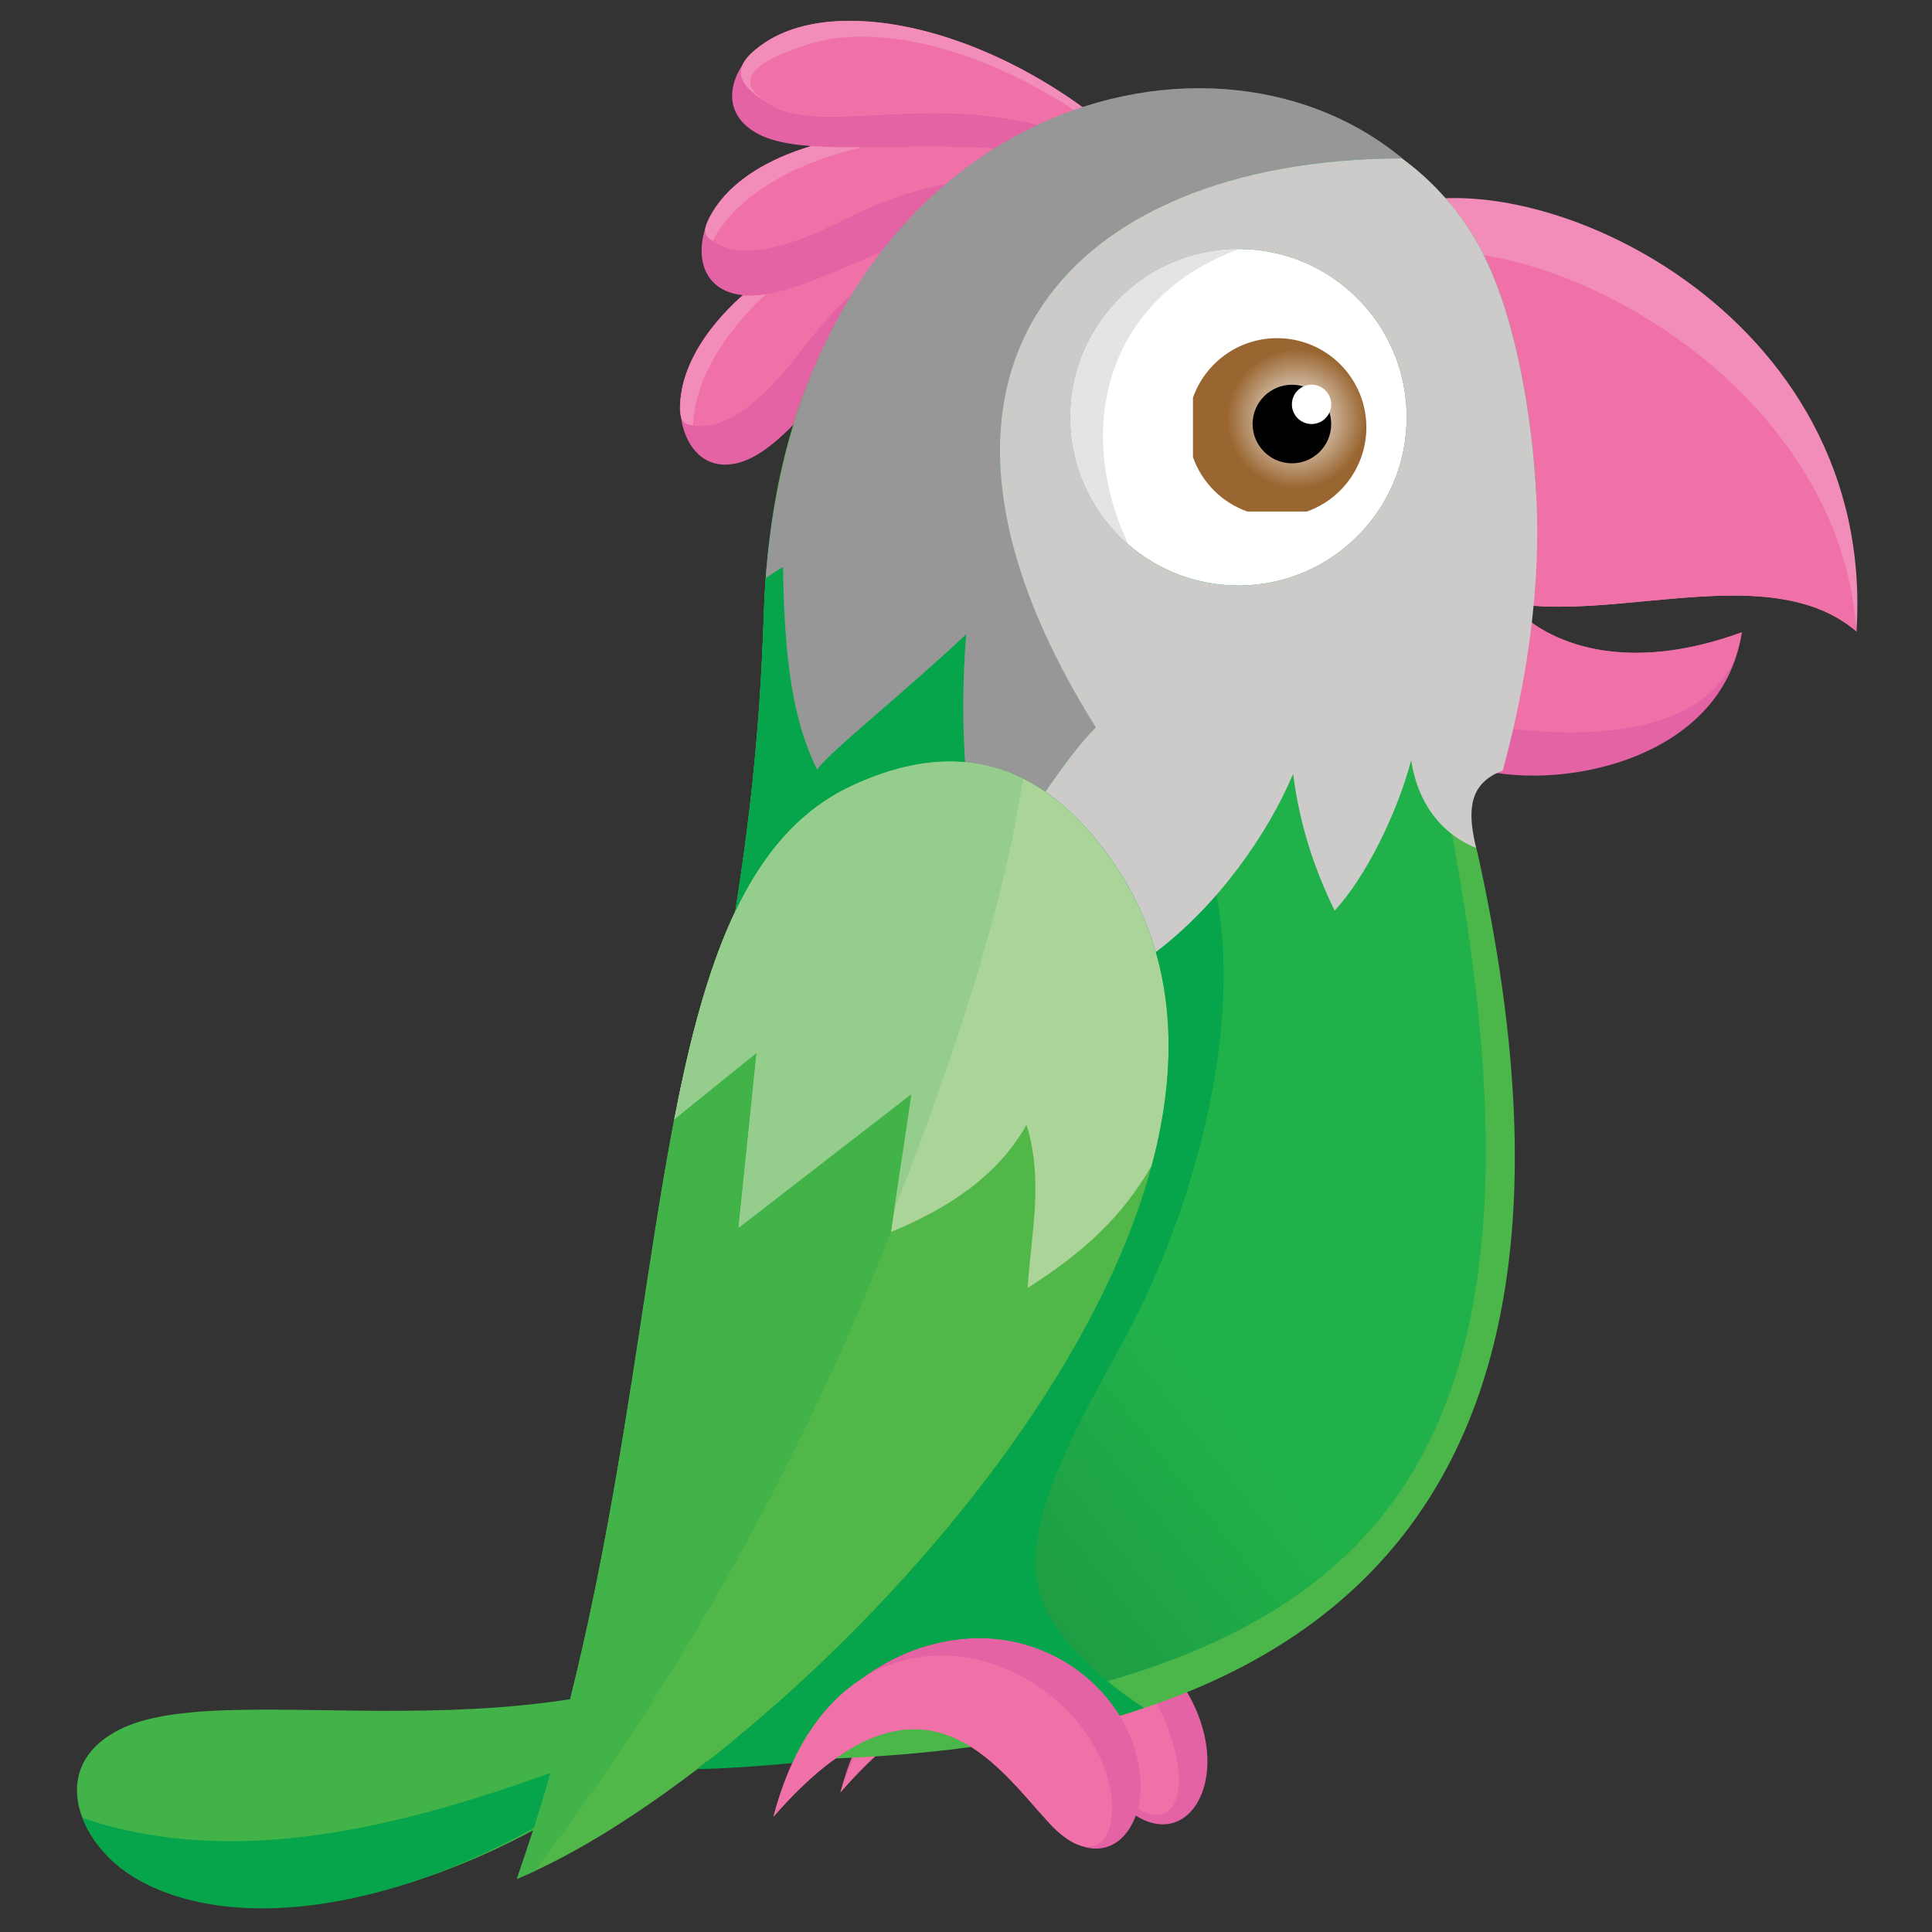 <svg width="32" height="32" viewBox="0 0 32 32" fill="none" xmlns="http://www.w3.org/2000/svg">
<rect x="0" y="0" width="32" height="32" fill="#333333" stroke="none"/>
<path fill-rule="evenodd" clip-rule="evenodd" d="M11.282 6.525C11.537 4.816 14.486 2.962 17.865 3.106C15.028 3.906 13.575 7.186 12.322 7.637C11.554 7.914 11.187 7.165 11.282 6.525Z" fill="#E363A4"/>
<path fill-rule="evenodd" clip-rule="evenodd" d="M11.282 6.525C11.537 4.816 14.486 2.962 17.865 3.106C14.971 3.8 13.961 4.914 13.305 5.761C12.935 6.238 12.158 7.228 11.405 7.032C11.266 6.996 11.235 6.845 11.282 6.525Z" fill="#F071A8"/>
<path fill-rule="evenodd" clip-rule="evenodd" d="M13.02 4.577C12.057 5.368 11.514 6.236 11.478 7.047C11.454 7.043 11.429 7.038 11.405 7.032C11.342 7.015 11.3 6.974 11.28 6.905C11.264 6.785 11.264 6.661 11.28 6.541C11.281 6.535 11.282 6.53 11.282 6.525C11.363 5.981 11.717 5.422 12.271 4.919C12.503 4.826 12.753 4.709 13.02 4.577Z" fill="#F28DB9"/>
<path fill-rule="evenodd" clip-rule="evenodd" d="M11.853 3.434C12.826 2.007 16.289 1.624 19.267 3.225C16.365 2.709 13.628 5.028 12.304 4.889C11.492 4.803 11.489 3.969 11.853 3.434Z" fill="#E363A4"/>
<path fill-rule="evenodd" clip-rule="evenodd" d="M11.853 3.434C12.826 2.007 16.289 1.624 19.267 3.225C16.36 2.589 14.966 3.151 14.006 3.628C13.465 3.898 12.335 4.449 11.742 3.945C11.633 3.851 11.67 3.702 11.853 3.434Z" fill="#F071A8"/>
<path fill-rule="evenodd" clip-rule="evenodd" d="M12.686 0.695C14.136 -0.247 17.478 0.736 19.607 3.361C17.13 1.766 13.71 2.85 12.542 2.211C11.825 1.818 12.143 1.048 12.686 0.695Z" fill="#E363A4"/>
<path fill-rule="evenodd" clip-rule="evenodd" d="M12.686 0.695C14.136 -0.247 17.478 0.736 19.607 3.361C16.772 0.893 13.968 2.393 12.8 1.754C12.084 1.362 12.143 1.048 12.686 0.695Z" fill="#F28DB9"/>
<path fill-rule="evenodd" clip-rule="evenodd" d="M13.325 0.753C14.89 0.211 17.593 1.191 19.607 3.361C16.772 0.893 13.968 2.393 12.8 1.754C11.924 1.274 12.79 0.938 13.325 0.753Z" fill="#F071A8"/>
<path fill-rule="evenodd" clip-rule="evenodd" d="M14.265 2.439C13.055 2.731 12.186 3.275 11.802 3.991C11.781 3.976 11.762 3.961 11.742 3.945C11.692 3.902 11.673 3.848 11.684 3.775C11.722 3.66 11.777 3.549 11.844 3.448C11.847 3.444 11.85 3.439 11.853 3.434C12.162 2.98 12.724 2.632 13.442 2.419C13.691 2.438 13.968 2.441 14.265 2.439Z" fill="#F28DB9"/>
<path fill-rule="evenodd" clip-rule="evenodd" d="M25.001 9.984C25.636 10.702 26.965 11.163 28.849 10.473C28.534 12.619 25.755 13.14 24.359 12.706C24.573 11.799 24.787 10.892 25.001 9.984Z" fill="#E363A4"/>
<path fill-rule="evenodd" clip-rule="evenodd" d="M25.001 9.984C25.636 10.702 26.965 11.163 28.849 10.473C28.534 12.619 25.059 12.222 23.663 11.787C23.878 10.88 24.787 10.892 25.001 9.984Z" fill="#F071A8"/>
<path fill-rule="evenodd" clip-rule="evenodd" d="M2.152 31.048C4.419 32.522 9.651 30.985 12.984 26.875C9.106 29.371 3.753 27.675 1.925 28.675C0.803 29.29 1.302 30.496 2.152 31.048Z" fill="#41B349"/>
<path fill-rule="evenodd" clip-rule="evenodd" d="M23.074 3.436C25.427 2.599 31.09 5.162 30.749 10.458C29.199 9.137 26.285 10.535 24.498 9.846C23.972 7.864 23.6 5.418 23.074 3.436Z" fill="#F28DB9"/>
<path fill-rule="evenodd" clip-rule="evenodd" d="M22.846 4.315C25.2 3.48 30.471 6.172 30.749 10.458C29.199 9.137 26.285 10.535 24.498 9.846C23.972 7.864 23.372 6.297 22.846 4.315Z" fill="#F071A8"/>
<path fill-rule="evenodd" clip-rule="evenodd" d="M13.919 29.688C14.785 26.346 18.488 25.86 19.707 28.107C20.498 29.564 19.541 30.937 18.484 29.791C17.603 28.837 16.36 26.889 13.919 29.688Z" fill="#E363A4"/>
<path fill-rule="evenodd" clip-rule="evenodd" d="M13.919 29.688C14.932 26.581 18.095 26.057 19.166 28.218C19.908 29.712 19.432 30.704 18.374 29.558C17.494 28.604 16.36 26.889 13.919 29.688Z" fill="#F071A8"/>
<path fill-rule="evenodd" clip-rule="evenodd" d="M12.652 10.148C12.944 1.255 20.841 0.482 23.415 4.857C24.068 5.969 24.621 7.279 24.698 8.56C24.787 10.03 24.564 10.303 24.127 11.911C23.5 12.144 24.325 13.536 24.471 14.12C26.861 24.867 22.118 28.783 13.905 29.123C8.384 29.352 9.456 28.784 9.914 27.005C10.859 23.332 11.383 19.651 12.031 15.97C12.396 13.892 12.584 12.221 12.652 10.148Z" fill="#4BB649"/>
<path d="M12.652 10.148C12.584 12.221 12.396 13.892 12.031 15.97C11.383 19.651 10.859 23.332 9.914 27.005C9.456 28.784 7.924 29.247 13.424 28.703C22.365 27.819 26.452 25.104 23.822 12.68C24.542 10.604 25.555 9.995 25.441 8.114C25.364 6.832 25.089 5.077 24.434 3.965C23.534 2.433 21.855 1.642 20.042 1.642C16.675 1.642 12.842 4.369 12.652 10.148Z" fill="url(#paint0_linear_3965_173)"/>
<path fill-rule="evenodd" clip-rule="evenodd" d="M20.512 4.124C18.974 4.124 17.726 5.372 17.726 6.911C17.726 8.45 18.974 9.698 20.512 9.698C22.051 9.698 23.299 8.45 23.299 6.911C23.299 5.372 22.051 4.124 20.512 4.124Z" fill="white"/>
<path d="M19.759 6.587V7.571C19.907 7.991 20.24 8.325 20.661 8.473H21.645C22.219 8.27 22.631 7.723 22.631 7.079C22.631 6.263 21.969 5.601 21.153 5.601C20.509 5.601 19.962 6.013 19.759 6.587" fill="url(#paint1_radial_3965_173)"/>
<path fill-rule="evenodd" clip-rule="evenodd" d="M21.399 6.372C21.04 6.372 20.747 6.664 20.747 7.023C20.747 7.382 21.04 7.674 21.399 7.674C21.758 7.674 22.049 7.382 22.049 7.023C22.049 6.664 21.758 6.372 21.399 6.372Z" fill="black"/>
<path fill-rule="evenodd" clip-rule="evenodd" d="M21.724 6.372C21.544 6.372 21.398 6.518 21.398 6.697C21.398 6.878 21.544 7.023 21.724 7.023C21.904 7.023 22.049 6.878 22.049 6.697C22.049 6.518 21.904 6.372 21.724 6.372Z" fill="white"/>
<path fill-rule="evenodd" clip-rule="evenodd" d="M14.115 13.009C10.263 14.792 11.42 22.949 8.561 31.121C13.182 29.201 22.254 19.815 18.444 14.292C17.35 12.708 15.955 12.158 14.115 13.009Z" fill="#50B748"/>
<path fill-rule="evenodd" clip-rule="evenodd" d="M11.168 18.539C11.627 16.157 12.24 14.308 13.526 13.358C13.586 13.314 13.648 13.271 13.71 13.231C13.839 13.149 13.973 13.074 14.115 13.009C15.955 12.158 17.35 12.708 18.444 14.292C19.457 15.761 19.559 17.504 19.076 19.307C18.589 20.142 17.984 20.718 17.021 21.333C17.077 20.437 17.29 19.556 17.002 18.63C16.511 19.504 15.665 20.03 14.758 20.406C14.797 19.697 15.059 18.829 15.097 18.12C14.147 18.856 13.195 19.592 12.244 20.328C12.24 20.331 12.236 20.334 12.233 20.337C12.125 19.373 12.2 18.446 12.532 17.438C12.077 17.805 11.622 18.172 11.168 18.539Z" fill="#ABD598"/>
<path fill-rule="evenodd" clip-rule="evenodd" d="M1.366 30.112C4.141 31.049 7.218 30.117 10.136 28.981C10.054 29.23 9.886 29.442 9.799 29.692C6.749 31.726 3.733 32.077 2.152 31.048C1.799 30.819 1.507 30.477 1.366 30.112Z" fill="#06A44B"/>
<path fill-rule="evenodd" clip-rule="evenodd" d="M12.244 20.328L15.097 18.12L14.758 20.406C13.18 24.436 11.233 27.717 9.345 30.333C9.178 30.562 9.015 30.782 8.855 30.991C8.754 31.038 8.657 31.081 8.561 31.121C10.159 26.552 10.502 21.987 11.168 18.539L12.532 17.438L12.333 19.371L12.233 20.337L12.244 20.328Z" fill="#41B349"/>
<path fill-rule="evenodd" clip-rule="evenodd" d="M16.944 12.895C16.623 15.086 15.723 17.721 14.81 20.05L15.097 18.12L12.244 20.328L12.233 20.337L12.333 19.371L12.532 17.438L11.168 18.539C11.627 16.157 12.24 14.309 13.526 13.358C13.586 13.313 13.648 13.271 13.71 13.231C13.839 13.149 13.973 13.074 14.115 13.009C15.204 12.505 16.137 12.492 16.944 12.895Z" fill="#95CD8D"/>
<path fill-rule="evenodd" clip-rule="evenodd" d="M12.811 30.09C13.677 26.748 17.38 26.262 18.599 28.509C19.39 29.966 18.433 31.339 17.376 30.193C16.495 29.239 15.252 27.291 12.811 30.09Z" fill="#E363A4"/>
<path fill-rule="evenodd" clip-rule="evenodd" d="M12.811 30.09C13.677 26.748 16.521 26.942 17.837 28.509C18.862 29.729 18.433 31.339 17.376 30.193C16.495 29.239 15.252 27.291 12.811 30.09Z" fill="#F071A8"/>
<path fill-rule="evenodd" clip-rule="evenodd" d="M11.548 29.303C14.644 26.939 18.087 22.996 19.076 19.307C19.559 17.504 19.457 15.761 18.444 14.292C18.099 13.793 17.724 13.396 17.316 13.114C17.858 12.317 18.451 11.598 18.53 11.957C18.775 13.058 18.821 13.823 19.299 15.626C19.619 15.186 19.87 14.826 20.079 14.512C20.673 16.866 19.771 20.065 18.631 22.167C17.728 23.833 16.704 25.549 17.36 26.73C17.4 26.8 17.442 26.868 17.486 26.936C17.815 27.431 18.358 27.903 18.952 28.29C18.826 28.326 18.677 28.383 18.547 28.418C18 27.542 17.019 27.076 16.041 27.138C15.936 27.145 15.83 27.157 15.724 27.175C15.225 27.258 14.727 27.466 14.282 27.797C13.83 28.082 13.425 28.54 13.121 29.203C12.501 29.261 11.981 29.293 11.548 29.303Z" fill="#06A44B"/>
<path fill-rule="evenodd" clip-rule="evenodd" d="M13.526 13.358C12.962 13.775 12.527 14.366 12.178 15.098C12.448 13.405 12.593 11.924 12.652 10.148C12.658 9.954 12.668 9.763 12.683 9.576C12.775 9.51 12.871 9.448 12.97 9.391C12.992 11.267 13.22 12.099 13.533 12.745C13.762 12.433 14.975 11.473 16.004 10.504C15.943 11.249 15.941 11.982 15.986 12.622C15.417 12.57 14.797 12.693 14.115 13.009C13.973 13.074 13.839 13.149 13.71 13.231C13.648 13.271 13.586 13.314 13.526 13.358Z" fill="#06A44B"/>
<path fill-rule="evenodd" clip-rule="evenodd" d="M18.15 12.048C17.916 12.276 17.608 12.684 17.315 13.114C17.195 13.031 17.071 12.957 16.944 12.895C16.643 12.744 16.324 12.652 15.986 12.621C15.941 11.981 15.943 11.249 16.004 10.504C14.975 11.473 13.762 12.432 13.533 12.745C13.22 12.099 12.992 11.267 12.97 9.391C12.871 9.448 12.775 9.51 12.683 9.576C13.277 1.876 19.934 -0.108 23.228 2.624C17.781 2.631 14.399 6.063 18.15 12.048Z" fill="#969796"/>
<path fill-rule="evenodd" clip-rule="evenodd" d="M20.525 4.124C18.315 4.934 17.782 7.103 18.693 9.022C18.101 8.511 17.726 7.754 17.726 6.911C17.726 5.372 18.974 4.124 20.512 4.124H20.525Z" fill="#E4E4E4"/>
<path fill-rule="evenodd" clip-rule="evenodd" d="M21.418 12.819C21.528 13.666 21.762 14.375 22.106 15.083C22.619 14.53 23.138 13.478 23.373 12.594C23.506 13.426 23.979 13.856 24.45 14.046C24.325 13.52 24.293 13.044 24.795 12.803C24.825 12.789 24.857 12.775 24.891 12.763C24.953 12.532 25.011 12.302 25.064 12.072C25.201 11.479 25.304 10.892 25.372 10.314C25.382 10.221 25.392 10.127 25.401 10.034C25.464 9.379 25.479 8.738 25.441 8.114C25.37 6.929 25.129 5.339 24.576 4.227C24.531 4.136 24.484 4.049 24.434 3.965C24.29 3.718 24.125 3.491 23.942 3.283C23.725 3.036 23.484 2.816 23.221 2.624C21.834 2.627 20.58 2.851 19.544 3.284C19.543 3.286 19.54 3.286 19.538 3.287C19.534 3.289 19.53 3.29 19.527 3.292C19.522 3.295 19.515 3.297 19.509 3.3C16.51 4.573 15.367 7.609 18.15 12.048C17.916 12.276 17.608 12.684 17.316 13.114C17.724 13.396 18.099 13.793 18.444 14.292C18.766 14.759 18.995 15.254 19.144 15.769C20.177 14.987 20.996 13.816 21.418 12.819ZM25.074 10.058C25.081 10.04 25.089 10.024 25.097 10.007C25.089 10.024 25.081 10.041 25.074 10.058ZM20.512 9.698C19.817 9.698 19.182 9.443 18.693 9.022C18.101 8.511 17.726 7.755 17.726 6.911C17.726 5.372 18.974 4.124 20.512 4.124H20.525C22.058 4.132 23.299 5.376 23.299 6.911C23.299 8.45 22.05 9.698 20.512 9.698Z" fill="#CDCBCA"/>
<defs>
<linearGradient id="paint0_linear_3965_173" x1="15.375" y1="17.094" x2="-12.309" y2="38.924" gradientUnits="userSpaceOnUse">
<stop stop-color="#21B14B"/>
<stop offset="0.003" stop-color="#21B14B"/>
<stop offset="1" stop-color="#0F1010"/>
</linearGradient>
<radialGradient id="paint1_radial_3965_173" cx="0" cy="0" r="1" gradientUnits="userSpaceOnUse" gradientTransform="translate(21.473 6.936) rotate(180) scale(1.153)">
<stop stop-color="white"/>
<stop offset="1" stop-color="#996631"/>
</radialGradient>
</defs>
</svg>
